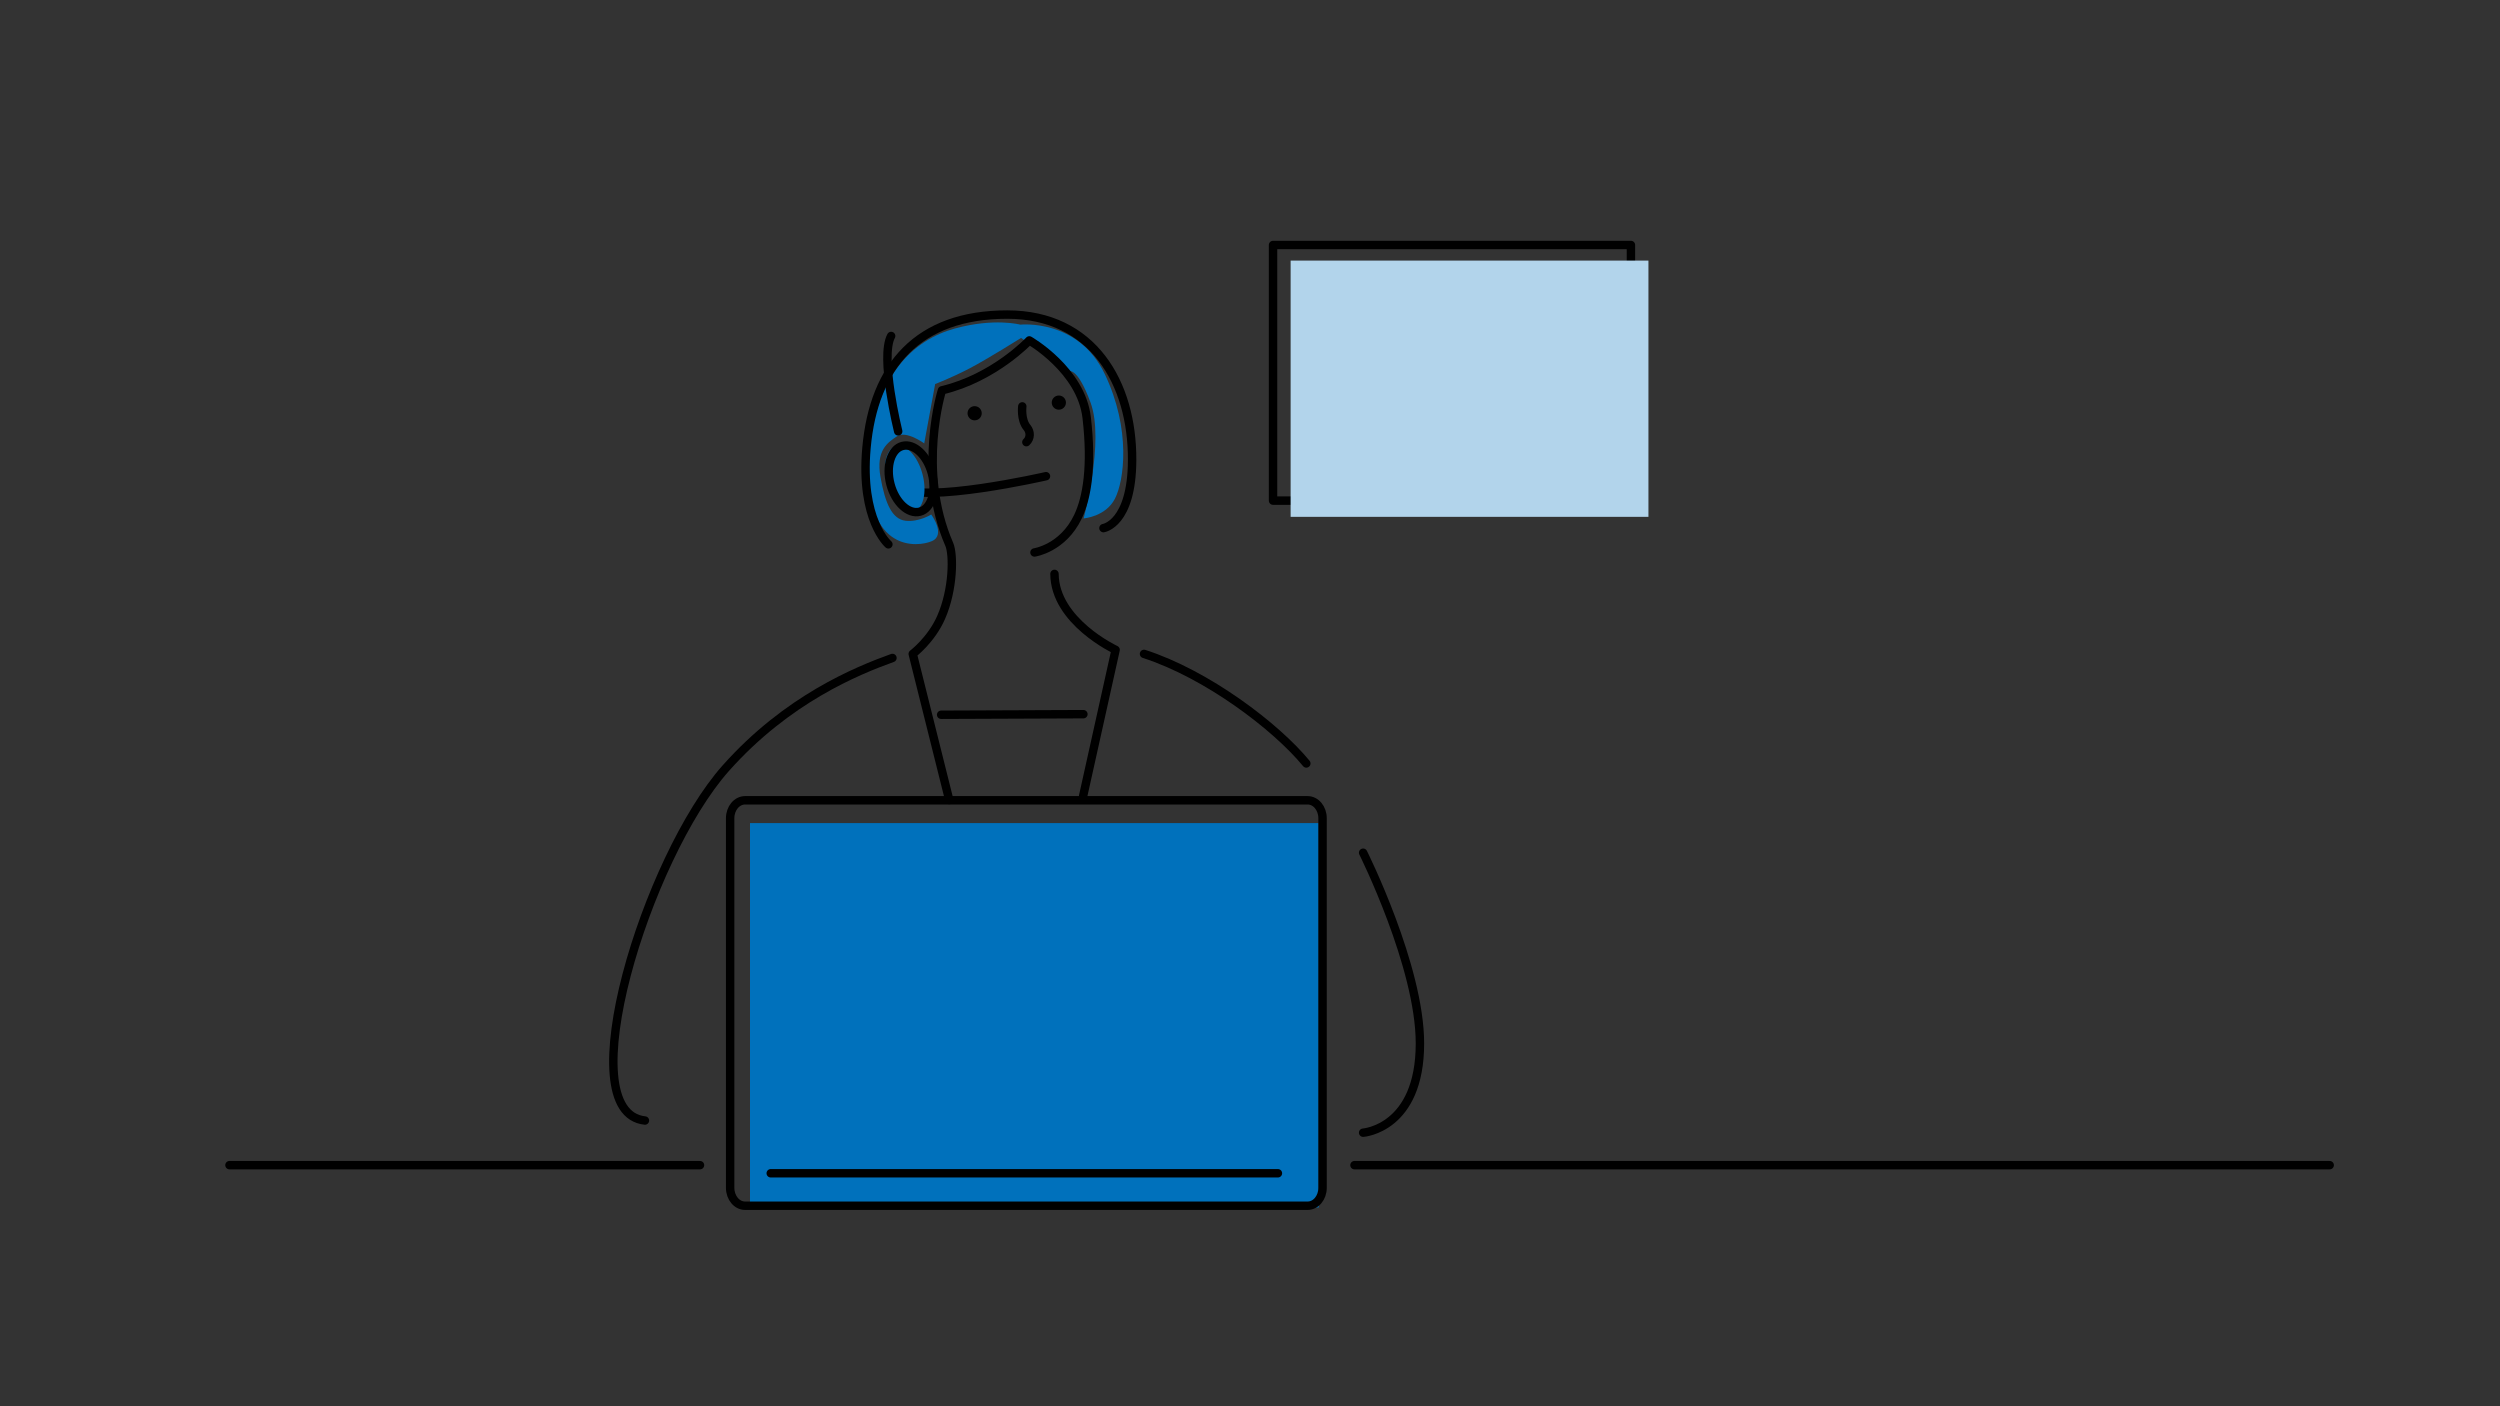 <?xml version="1.0" encoding="UTF-8"?><svg xmlns="http://www.w3.org/2000/svg" width="800" height="450" viewBox="0 0 800 450"><rect x="0" y="0" width="800" height="450" fill="#333333" stroke="none"/><defs><style>.d{fill:none;}.d,.e{stroke:#000;stroke-linecap:round;stroke-linejoin:round;stroke-width:2.694px;}.f{isolation:isolate;}.g{fill:#0071bc;}.e{fill:#fff;}.h{fill:#b2d4eb;mix-blend-mode:multiply;}</style></defs><g class="f"><g id="b"><rect class="g" x="240" y="263.389" width="182" height="123"/><path class="g" d="M326.75,108.139s-10.75,6.75-16.5,9.75-11,5-11,5l-3.5,19s-5.75-4.25-8.75-2.25-6.75,4.5-5.25,13,3.75,13.5,8,14,8.25-2,8.25-2c0,0,4.75,6.5.25,8.5s-21.25,3.75-20.25-24.75,14.75-39.75,27.5-43.25,21-1.25,21-1.25c0,0,18.5-2,27,15.75s6.25,34.25,3.25,40-10,6.25-10,6.25c0,0,6.75-24.75,2.25-37s-7.25-10-7.25-10l-15-10.75Z"/><path class="d" d="M353.102,168.996s9.089-1.298,9.179-21.75c.108-24.664-12.533-46.585-39.957-46.585-28.575,0-42.682,16.41-45.041,42.589-2.087,23.15,7.002,30.94,7.002,30.94"/><path class="d" d="M285.584,210.546c-11.411,4.11-33.667,13.174-53.325,35.264-25.444,28.592-50.549,110.161-25.879,112.758"/><path class="d" d="M418.024,244.305c-9.687-11.807-31.78-28.564-51.937-35.058"/><path class="d" d="M331.029,176.787s9.089-1.298,13.929-11.466c2.928-6.151,4.564-16.177,2.788-31.633-1.754-15.26-18.367-24.756-18.367-24.756,0,0-11.18,11.98-27.951,15.971h-.002s-8.042,25.44,2.337,49.287c1.392,3.198,1.362,14.377-2.597,23.372-3.203,7.277-9.089,11.686-9.089,11.686l11.686,46.744"/><path class="d" d="M346.61,254.693l10.387-46.744s-19.476-9.089-19.561-24.304"/><circle cx="311.885" cy="132.24" r="2.272"/><path d="M341.103,128.833c0,1.254-1.018,2.272-2.272,2.272s-2.272-1.018-2.272-2.272,1.018-2.272,2.272-2.272,2.272,1.018,2.272,2.272Z"/><line class="d" x1="346.686" y1="228.537" x2="301.165" y2="228.724"/><polygon class="d" points="505.539 160.203 407.374 160.203 407.374 78.397 521.899 78.397 521.899 142.751 505.539 160.203"/><line class="d" x1="430.279" y1="118.755" x2="498.994" y2="118.755"/><line class="d" x1="430.279" y1="128.64" x2="498.994" y2="128.64"/><line class="d" x1="430.279" y1="138.389" x2="463" y2="138.389"/><polyline class="e" points="428.756 96.765 434.64 103.484 442.991 93.66"/><path class="d" d="M327.134,130.043s-.55,4.275,1.513,6.751c1.177,1.412,1.147,3.461-.208,4.703h0"/><path class="d" d="M287.639,155.884c7.709,5.524,47.079-3.5,47.079-3.5"/><path class="d" d="M287.42,138.035s-5.911-23.77-2.252-30.525"/><ellipse class="g" cx="289.517" cy="153.238" rx="5.876" ry="10.877" transform="translate(-29.592 79.268) rotate(-14.841)"/><ellipse class="d" cx="291.572" cy="153.223" rx="6.849" ry="10.877" transform="translate(-29.519 79.794) rotate(-14.841)"/><line class="d" x1="73.429" y1="372.85" x2="224" y2="372.85"/><path class="d" d="M436.202,272.871s18.178,36.356,18.178,61.026c0,27.298-18.178,28.566-18.178,28.566"/><path class="d" d="M238.422,256.095h180.021c2.637,0,4.775,2.567,4.775,5.734v118.272c0,3.167-2.138,5.734-4.775,5.734h-180.021c-2.637,0-4.775-2.567-4.775-5.734v-118.272c0-3.167,2.138-5.734,4.775-5.734Z"/><line class="e" x1="246.631" y1="375.447" x2="408.935" y2="375.447"/><line class="d" x1="433.429" y1="372.85" x2="745.5" y2="372.85"/><rect class="h" x="413" y="83.389" width="114.5" height="82"/></g></g></svg>